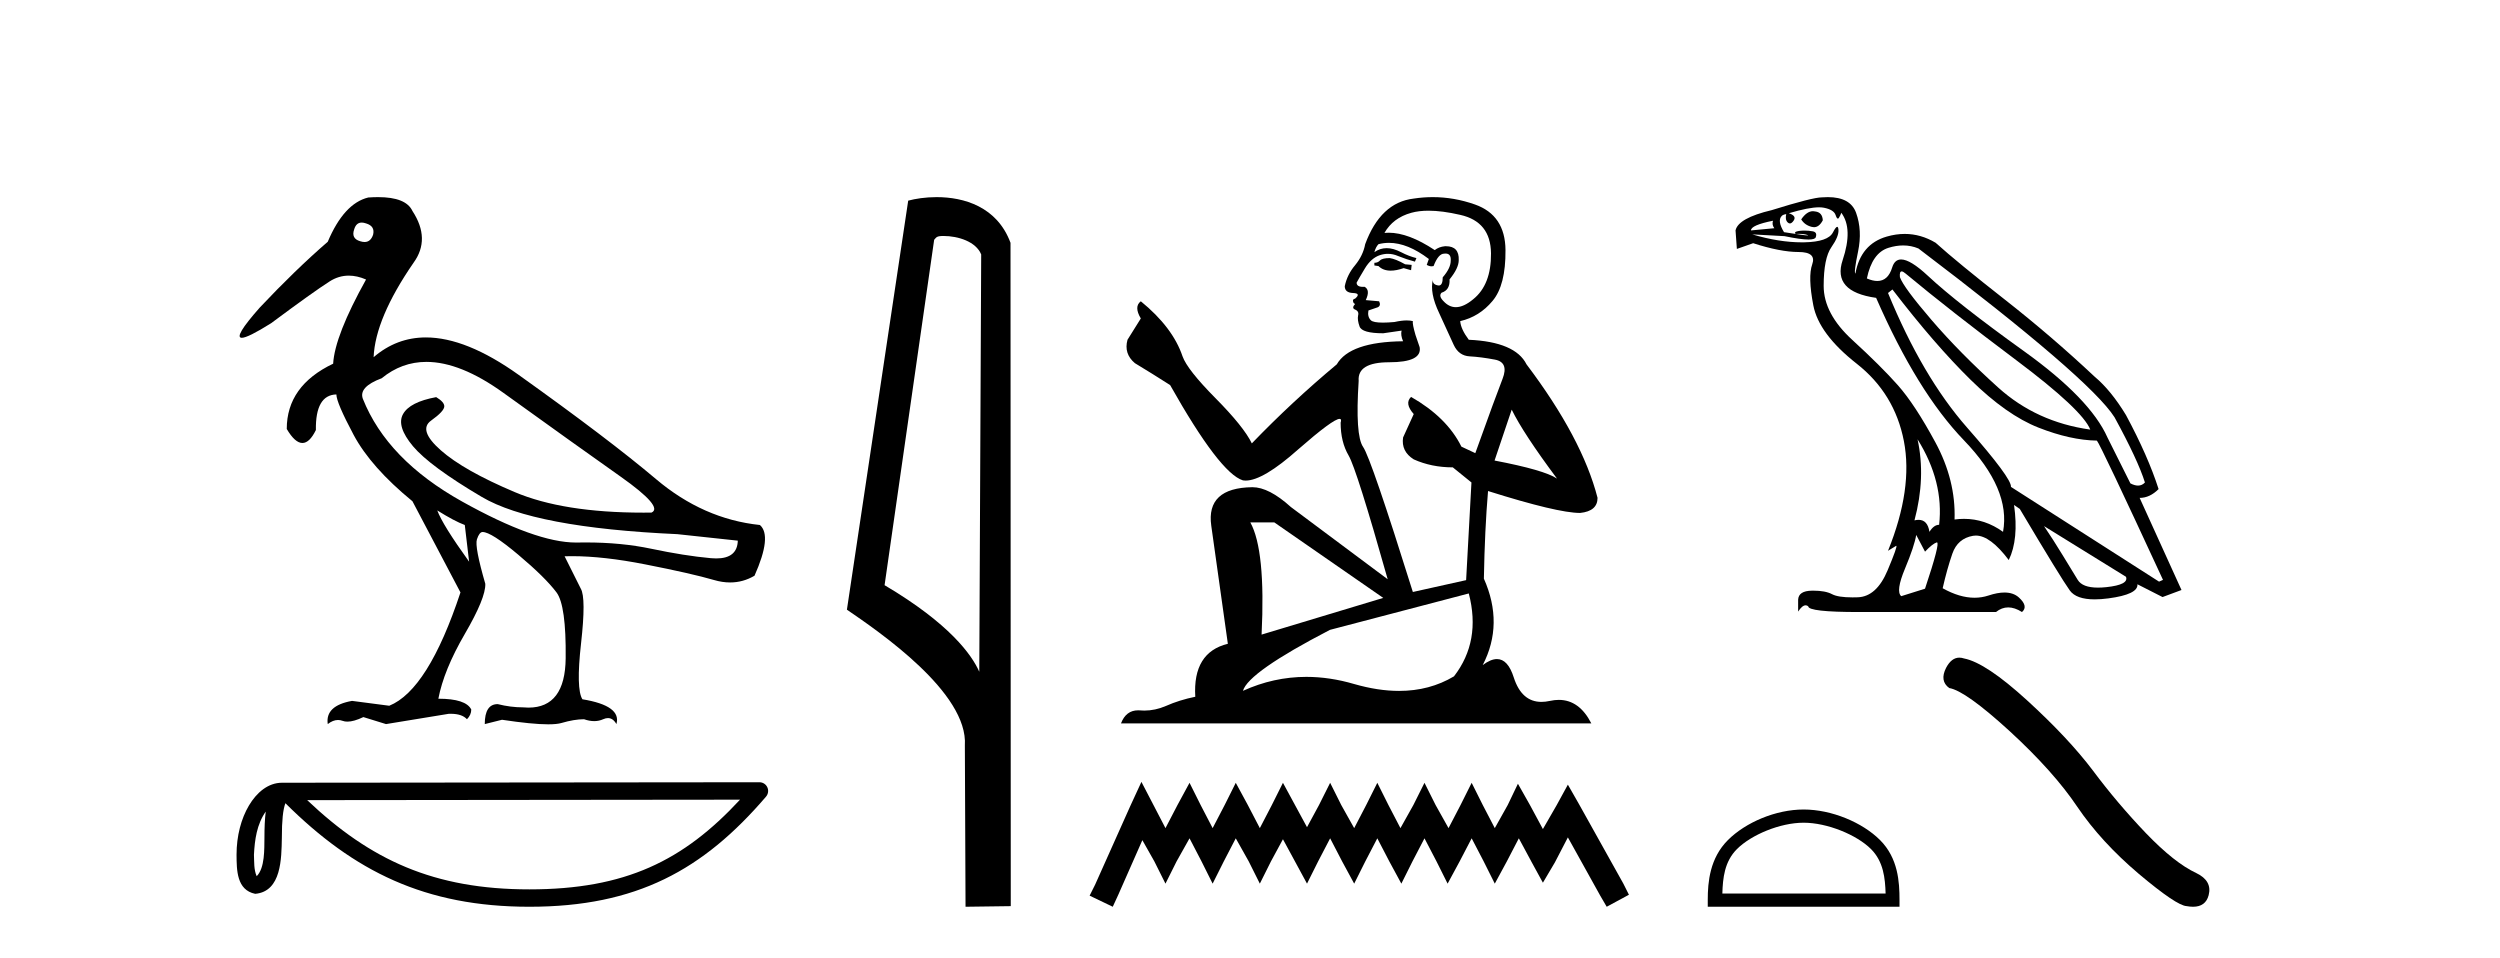 <?xml version='1.0' encoding='UTF-8' standalone='yes'?><svg xmlns='http://www.w3.org/2000/svg' xmlns:xlink='http://www.w3.org/1999/xlink' width='107.0' height='41.0' ><path d='M 15.481 9.526 C 15.537 9.526 15.599 9.538 15.667 9.562 C 15.929 9.639 16.029 9.8 15.968 10.047 C 15.898 10.254 15.777 10.358 15.604 10.358 C 15.546 10.358 15.483 10.347 15.413 10.324 C 15.152 10.247 15.067 10.077 15.159 9.816 C 15.216 9.622 15.324 9.526 15.481 9.526 ZM 18.251 15.489 C 19.221 15.489 20.319 15.93 21.544 16.812 C 23.661 18.337 25.335 19.533 26.567 20.403 C 27.798 21.273 28.237 21.785 27.883 21.939 C 27.766 21.94 27.651 21.941 27.537 21.941 C 25.25 21.941 23.415 21.648 22.029 21.061 C 20.574 20.446 19.52 19.849 18.866 19.272 C 18.211 18.694 18.073 18.271 18.45 18.002 C 18.827 17.732 19.016 17.528 19.016 17.39 C 19.016 17.267 18.9 17.136 18.669 16.997 C 17.915 17.136 17.442 17.378 17.249 17.725 C 17.057 18.071 17.199 18.529 17.676 19.099 C 18.154 19.668 19.135 20.392 20.621 21.269 C 22.106 22.147 24.896 22.678 28.991 22.862 L 31.578 23.14 C 31.564 23.647 31.256 23.901 30.655 23.901 C 30.582 23.901 30.505 23.898 30.423 23.89 C 29.669 23.821 28.818 23.686 27.871 23.486 C 27.022 23.307 26.09 23.217 25.074 23.217 C 24.957 23.217 24.839 23.218 24.719 23.22 C 24.697 23.221 24.675 23.221 24.653 23.221 C 23.502 23.221 21.877 22.636 19.778 21.465 C 17.638 20.272 16.222 18.806 15.529 17.066 C 15.406 16.728 15.675 16.435 16.337 16.189 C 16.907 15.722 17.545 15.489 18.251 15.489 ZM 18.715 21.846 C 19.208 22.154 19.601 22.362 19.893 22.47 L 20.078 24.04 C 19.324 22.993 18.869 22.262 18.715 21.846 ZM 16.183 8.437 C 16.05 8.437 15.909 8.442 15.76 8.453 C 15.067 8.623 14.49 9.254 14.028 10.347 C 13.104 11.147 12.134 12.086 11.118 13.164 C 10.355 14.027 10.099 14.458 10.349 14.458 C 10.522 14.458 10.941 14.25 11.603 13.834 C 12.804 12.941 13.639 12.344 14.109 12.044 C 14.367 11.879 14.64 11.797 14.928 11.797 C 15.164 11.797 15.411 11.852 15.667 11.963 C 14.775 13.564 14.305 14.765 14.259 15.566 C 12.935 16.197 12.273 17.128 12.273 18.36 C 12.508 18.76 12.732 18.96 12.943 18.96 C 13.147 18.96 13.339 18.775 13.52 18.406 C 13.504 17.405 13.797 16.897 14.397 16.882 C 14.397 17.113 14.644 17.69 15.136 18.614 C 15.629 19.537 16.468 20.484 17.653 21.454 L 19.708 25.356 C 18.785 28.143 17.769 29.759 16.66 30.206 L 15.067 29.998 C 14.297 30.136 13.951 30.467 14.028 30.991 C 14.176 30.874 14.322 30.816 14.467 30.816 C 14.533 30.816 14.598 30.828 14.663 30.852 C 14.724 30.875 14.793 30.886 14.869 30.886 C 15.053 30.886 15.28 30.821 15.552 30.691 L 16.522 30.991 L 19.2 30.552 C 19.231 30.551 19.261 30.55 19.291 30.55 C 19.613 30.55 19.844 30.628 19.986 30.783 C 20.109 30.66 20.17 30.521 20.17 30.367 C 20.016 30.059 19.547 29.905 18.762 29.905 C 18.916 29.09 19.293 28.166 19.893 27.134 C 20.494 26.103 20.786 25.387 20.771 24.987 C 20.463 23.925 20.343 23.29 20.413 23.082 C 20.482 22.874 20.563 22.77 20.655 22.77 C 20.901 22.77 21.41 23.093 22.179 23.74 C 22.949 24.387 23.495 24.925 23.819 25.356 C 24.096 25.726 24.227 26.665 24.211 28.174 C 24.197 29.582 23.666 30.286 22.619 30.286 C 22.545 30.286 22.467 30.282 22.387 30.275 C 22.033 30.275 21.671 30.229 21.302 30.136 C 20.932 30.136 20.748 30.421 20.748 30.991 L 21.486 30.806 C 22.347 30.936 23.006 31.001 23.463 31.001 C 23.709 31.001 23.897 30.982 24.027 30.945 C 24.396 30.837 24.719 30.783 24.996 30.783 C 25.15 30.837 25.296 30.864 25.432 30.864 C 25.569 30.864 25.697 30.837 25.816 30.783 C 25.889 30.75 25.957 30.734 26.02 30.734 C 26.165 30.734 26.286 30.819 26.382 30.991 C 26.536 30.467 26.051 30.113 24.927 29.929 C 24.742 29.636 24.723 28.839 24.869 27.539 C 25.016 26.238 25.012 25.456 24.858 25.195 L 24.165 23.809 C 24.267 23.806 24.371 23.804 24.477 23.804 C 25.379 23.804 26.426 23.921 27.617 24.156 C 28.949 24.417 29.93 24.641 30.561 24.825 C 30.798 24.895 31.027 24.929 31.249 24.929 C 31.618 24.929 31.966 24.833 32.293 24.641 C 32.801 23.501 32.878 22.778 32.524 22.47 C 30.908 22.301 29.426 21.646 28.079 20.507 C 26.732 19.368 24.769 17.879 22.191 16.039 C 20.699 14.974 19.378 14.442 18.228 14.442 C 17.392 14.442 16.646 14.724 15.991 15.288 C 16.037 14.18 16.606 12.833 17.699 11.247 C 18.192 10.57 18.177 9.831 17.653 9.031 C 17.469 8.635 16.978 8.437 16.183 8.437 Z' style='fill:#000000;stroke:none' /><path d='M 11.374 34.735 C 11.334 35.049 11.318 35.419 11.318 35.871 C 11.31 36.329 11.342 37.147 10.986 37.502 C 10.86 37.217 10.883 36.888 10.869 36.584 C 10.901 35.942 10.993 35.275 11.374 34.735 ZM 31.673 34.226 C 29.25 36.842 26.765 38.065 22.658 38.065 C 18.568 38.065 15.855 36.811 13.148 34.246 L 31.673 34.226 ZM 32.504 33.48 C 32.504 33.48 32.504 33.48 32.504 33.48 L 12.071 33.501 C 11.476 33.501 10.986 33.918 10.654 34.477 C 10.323 35.036 10.124 35.772 10.124 36.584 C 10.129 37.245 10.129 38.093 10.923 38.256 C 12.051 38.157 12.045 36.731 12.063 35.871 C 12.063 35.098 12.113 34.657 12.214 34.377 C 15.152 37.298 18.198 38.809 22.658 38.809 C 27.24 38.809 30.096 37.236 32.787 34.095 C 32.881 33.984 32.903 33.829 32.842 33.697 C 32.782 33.564 32.649 33.48 32.504 33.48 Z' style='fill:#000000;stroke:none' /><path d='M 40.383 10.1 C 41.007 10.1 41.772 10.34 41.995 10.89 L 41.913 28.751 L 41.913 28.751 C 41.596 28.034 40.655 26.699 37.86 25.046 L 39.982 10.263 C 40.081 10.157 40.079 10.1 40.383 10.1 ZM 41.913 28.751 L 41.913 28.751 C 41.913 28.751 41.913 28.751 41.913 28.751 L 41.913 28.751 L 41.913 28.751 ZM 40.086 8.437 C 39.608 8.437 39.176 8.505 38.871 8.588 L 36.248 26.094 C 37.635 27.044 41.448 29.648 41.296 31.91 L 41.325 38.809 L 43.261 38.783 L 43.25 10.393 C 42.674 8.837 41.243 8.437 40.086 8.437 Z' style='fill:#000000;stroke:none' /><path d='M 59.482 11.046 Q 59.165 11.046 59.064 11.147 Q 58.975 11.248 58.823 11.248 L 58.823 11.362 L 59 11.388 Q 59.197 11.584 59.523 11.584 Q 59.764 11.584 60.077 11.476 L 60.394 11.565 L 60.419 11.337 L 60.14 11.312 Q 59.735 11.084 59.482 11.046 ZM 61.141 9.018 Q 61.726 9.018 62.497 9.196 Q 63.802 9.487 63.815 10.843 Q 63.827 12.186 63.054 12.807 Q 62.646 13.147 62.31 13.147 Q 62.022 13.147 61.787 12.895 Q 61.559 12.667 61.699 12.528 Q 62.066 12.414 62.041 11.958 Q 62.434 11.476 62.434 11.134 Q 62.458 10.538 61.886 10.538 Q 61.862 10.538 61.838 10.539 Q 61.585 10.564 61.407 10.704 Q 60.286 9.96 59.434 9.96 Q 59.342 9.96 59.254 9.969 L 59.254 9.969 Q 59.621 9.323 60.406 9.107 Q 60.727 9.018 61.141 9.018 ZM 64.701 17.532 Q 65.195 18.546 66.64 20.484 Q 66.095 20.117 63.967 19.711 L 64.701 17.532 ZM 59.448 10.394 Q 60.247 10.394 61.154 11.084 L 61.065 11.337 Q 61.172 11.399 61.272 11.399 Q 61.315 11.399 61.357 11.388 Q 61.559 10.856 61.813 10.856 Q 61.843 10.852 61.87 10.852 Q 62.114 10.852 62.091 11.16 Q 62.091 11.476 61.749 11.869 Q 61.749 12.22 61.579 12.22 Q 61.552 12.22 61.521 12.211 Q 61.293 12.161 61.331 11.958 L 61.331 11.958 Q 61.179 12.528 61.597 13.402 Q 62.003 14.289 62.218 14.758 Q 62.434 15.227 62.902 15.252 Q 63.371 15.277 63.979 15.391 Q 64.587 15.505 64.309 16.215 Q 64.03 16.924 63.143 19.395 L 62.548 19.116 Q 61.927 17.862 60.394 16.988 L 60.394 16.988 Q 60.102 17.266 60.508 17.722 L 60.052 18.723 Q 59.963 19.319 60.508 19.661 Q 61.268 20.003 62.18 20.003 L 62.978 20.649 L 62.75 24.83 L 60.47 25.337 Q 58.683 19.623 58.341 19.129 Q 57.999 18.635 58.151 16.303 Q 58.088 15.505 59.456 15.505 Q 60.875 15.505 60.761 14.859 L 60.584 14.34 Q 60.444 13.858 60.47 13.744 Q 60.358 13.714 60.21 13.714 Q 59.988 13.714 59.684 13.782 Q 59.397 13.808 59.189 13.808 Q 58.772 13.808 58.671 13.706 Q 58.519 13.554 58.569 13.288 L 58.975 13.149 Q 59.114 13.073 59.026 12.895 L 58.455 12.845 Q 58.658 12.414 58.405 12.275 Q 58.367 12.277 58.333 12.277 Q 58.063 12.277 58.063 12.097 Q 58.151 11.933 58.417 11.489 Q 58.683 11.046 59.064 10.919 Q 59.234 10.864 59.403 10.864 Q 59.622 10.864 59.836 10.957 Q 60.216 11.109 60.559 11.198 L 60.622 11.046 Q 60.305 10.97 59.963 10.792 Q 59.634 10.621 59.349 10.621 Q 59.064 10.621 58.823 10.792 Q 58.886 10.564 59 10.45 Q 59.22 10.394 59.448 10.394 ZM 54.541 22.359 L 59.203 25.59 L 53.996 27.161 Q 54.173 23.55 53.514 22.359 ZM 62.864 25.4 Q 63.396 27.44 62.231 28.947 Q 61.187 29.571 59.88 29.571 Q 58.983 29.571 57.961 29.277 Q 56.915 28.97 55.912 28.97 Q 54.512 28.97 53.198 29.568 Q 53.426 28.77 56.922 26.958 L 62.864 25.4 ZM 61.323 8.437 Q 60.917 8.437 60.508 8.499 Q 59.089 8.664 58.43 10.45 Q 58.341 10.932 57.999 11.35 Q 57.657 11.755 57.556 12.249 Q 57.556 12.528 57.911 12.541 Q 58.265 12.553 57.999 12.781 Q 57.885 12.807 57.911 12.895 Q 57.923 12.984 57.999 13.009 Q 57.835 13.187 57.999 13.25 Q 58.177 13.326 58.126 13.504 Q 58.088 13.694 58.189 13.972 Q 58.291 14.264 59.203 14.264 L 59.988 14.15 L 59.988 14.15 Q 59.938 14.34 60.052 14.606 Q 57.771 14.631 57.214 15.594 Q 55.301 17.19 53.578 18.977 Q 53.236 18.267 52.019 17.038 Q 50.816 15.822 50.613 15.252 Q 50.195 14.01 48.827 12.895 Q 48.523 13.123 48.827 13.63 L 48.257 14.542 Q 48.092 15.138 48.573 15.543 Q 49.308 15.987 50.081 16.481 Q 52.209 20.256 53.198 20.56 Q 53.252 20.569 53.312 20.569 Q 54.064 20.569 55.567 19.23 Q 57.056 17.928 57.334 17.928 Q 57.431 17.928 57.379 18.09 Q 57.379 18.913 57.721 19.496 Q 58.063 20.079 59.393 24.792 L 55.25 21.701 Q 54.313 20.852 53.603 20.852 Q 51.614 20.877 51.842 22.499 L 52.552 27.554 Q 51.044 27.921 51.158 29.821 Q 50.474 29.961 49.904 30.214 Q 49.443 30.413 48.974 30.413 Q 48.875 30.413 48.776 30.404 Q 48.742 30.402 48.709 30.402 Q 48.192 30.402 47.978 30.962 L 68.109 30.962 Q 67.596 29.955 66.717 29.955 Q 66.534 29.955 66.336 29.999 Q 66.144 30.041 65.973 30.041 Q 65.127 30.041 64.79 28.998 Q 64.54 28.208 64.07 28.208 Q 63.801 28.208 63.46 28.466 Q 64.372 26.705 63.51 24.766 Q 63.548 22.663 63.688 21.016 Q 66.665 21.954 67.628 21.954 Q 68.375 21.878 68.375 21.308 Q 67.717 18.749 65.335 15.594 Q 64.853 14.631 62.864 14.542 Q 62.522 14.086 62.497 13.744 Q 63.32 13.554 63.878 12.883 Q 64.448 12.211 64.435 10.704 Q 64.423 9.209 63.13 8.753 Q 62.236 8.437 61.323 8.437 Z' style='fill:#000000;stroke:none' /><path d='M 48.853 33.464 L 48.378 34.494 L 46.873 37.859 L 46.636 38.334 L 47.626 38.809 L 47.863 38.295 L 48.893 35.959 L 49.407 36.869 L 49.882 37.82 L 50.357 36.869 L 50.912 35.88 L 51.426 36.869 L 51.901 37.82 L 52.377 36.869 L 52.891 35.88 L 53.446 36.869 L 53.921 37.82 L 54.396 36.869 L 54.91 35.919 L 55.425 36.869 L 55.94 37.82 L 56.415 36.869 L 56.93 35.88 L 57.444 36.869 L 57.959 37.82 L 58.434 36.869 L 58.949 35.88 L 59.463 36.869 L 59.978 37.82 L 60.453 36.869 L 60.968 35.88 L 61.483 36.869 L 61.958 37.82 L 62.472 36.869 L 62.987 35.88 L 63.502 36.869 L 63.977 37.82 L 64.492 36.869 L 65.006 35.88 L 65.56 36.909 L 66.036 37.78 L 66.55 36.909 L 67.105 35.84 L 68.49 38.334 L 68.767 38.809 L 69.718 38.295 L 69.48 37.82 L 67.58 34.415 L 67.105 33.583 L 66.629 34.454 L 66.036 35.484 L 65.481 34.454 L 64.967 33.544 L 64.531 34.454 L 63.977 35.444 L 63.462 34.454 L 62.987 33.504 L 62.512 34.454 L 61.997 35.444 L 61.443 34.454 L 60.968 33.504 L 60.493 34.454 L 59.939 35.444 L 59.424 34.454 L 58.949 33.504 L 58.474 34.454 L 57.959 35.444 L 57.405 34.454 L 56.93 33.504 L 56.454 34.454 L 55.94 35.404 L 55.425 34.454 L 54.91 33.504 L 54.435 34.454 L 53.921 35.444 L 53.406 34.454 L 52.891 33.504 L 52.416 34.454 L 51.901 35.444 L 51.387 34.454 L 50.912 33.504 L 50.397 34.454 L 49.882 35.444 L 49.368 34.454 L 48.853 33.464 Z' style='fill:#000000;stroke:none' /><path d='M 77.597 9.039 Q 77.331 9.039 77.092 9.39 Q 77.242 9.636 77.544 9.711 Q 77.593 9.724 77.64 9.724 Q 77.86 9.724 78.016 9.428 Q 77.997 9.089 77.695 9.051 Q 77.646 9.039 77.597 9.039 ZM 75.884 9.447 Q 75.828 9.617 75.941 9.768 L 74.941 9.862 Q 74.941 9.636 75.884 9.447 ZM 81.392 11.616 Q 81.453 11.616 81.562 11.71 Q 83.467 13.295 86.296 15.416 Q 89.125 17.538 89.464 18.387 Q 87.163 18.066 85.522 16.586 Q 83.881 15.105 82.674 13.7 Q 81.467 12.295 81.316 11.861 Q 81.293 11.616 81.392 11.616 ZM 81.456 10.505 Q 81.798 10.505 82.109 10.635 Q 89.445 16.199 90.502 17.859 Q 91.501 19.688 91.803 20.65 Q 91.68 20.783 91.508 20.783 Q 91.362 20.783 91.181 20.688 L 90.2 18.726 Q 89.464 17.067 86.626 15.03 Q 83.787 12.993 82.514 11.805 Q 81.764 11.105 81.368 11.105 Q 81.091 11.105 80.986 11.446 Q 80.809 12.026 80.35 12.026 Q 80.152 12.026 79.902 11.918 Q 80.128 10.824 80.826 10.607 Q 81.154 10.505 81.456 10.505 ZM 82.071 18.802 L 82.071 18.802 Q 83.202 20.613 82.995 22.461 Q 82.769 22.461 82.58 22.763 Q 82.502 22.249 82.116 22.249 Q 82.035 22.249 81.939 22.272 Q 82.429 20.443 82.071 18.802 ZM 77.857 8.873 Q 77.974 8.873 78.063 8.891 Q 78.487 8.975 78.563 9.202 Q 78.614 9.357 78.662 9.357 Q 78.683 9.357 78.704 9.324 Q 78.77 9.221 78.808 9.107 Q 79.317 9.786 78.865 11.135 Q 78.412 12.484 80.298 12.748 Q 82.052 16.765 84.061 18.849 Q 86.069 20.933 85.73 22.763 Q 84.958 22.207 84.06 22.207 Q 83.861 22.207 83.655 22.235 Q 83.712 20.556 82.835 18.934 Q 81.958 17.312 81.232 16.491 Q 80.505 15.671 79.279 14.549 Q 78.053 13.427 78.053 12.238 Q 78.053 11.05 78.384 10.579 Q 78.714 10.107 78.685 9.824 Q 78.674 9.708 78.632 9.708 Q 78.572 9.708 78.45 9.947 Q 78.242 10.352 77.224 10.371 Q 77.173 10.372 77.121 10.372 Q 76.145 10.372 74.998 10.032 L 74.998 10.032 L 76.375 10.107 Q 77.069 10.252 77.404 10.252 Q 77.68 10.252 77.714 10.154 Q 77.789 9.937 77.582 9.9 Q 77.416 9.869 77.238 9.869 Q 77.193 9.869 77.148 9.871 Q 76.922 9.881 76.828 9.937 L 76.846 10.013 Q 76.922 10.009 76.989 10.009 Q 77.226 10.009 77.365 10.06 Q 77.412 10.077 77.366 10.077 Q 77.236 10.077 76.356 9.937 Q 76.054 9.447 76.262 9.239 Q 76.318 9.183 76.45 9.164 L 76.45 9.164 Q 76.394 9.409 76.516 9.522 Q 76.561 9.564 76.607 9.564 Q 76.687 9.564 76.771 9.437 Q 76.903 9.239 76.563 9.126 Q 77.414 8.873 77.857 8.873 ZM 80.996 12.389 Q 82.806 14.747 84.344 16.256 Q 85.881 17.765 87.248 18.302 Q 88.616 18.84 89.747 18.858 Q 89.898 19.028 92.576 24.819 L 92.407 24.894 L 86.069 20.839 Q 86.107 20.481 84.193 18.302 Q 82.278 16.124 80.807 12.54 L 80.996 12.389 ZM 87.484 22.517 L 90.992 24.686 Q 91.124 25.026 90.153 25.13 Q 89.958 25.15 89.793 25.15 Q 89.13 25.15 88.927 24.819 Q 88.672 24.404 88.276 23.753 Q 87.88 23.102 87.484 22.517 ZM 82.014 22.895 L 82.391 23.611 Q 82.712 23.272 82.891 23.215 Q 82.896 23.214 82.9 23.214 Q 83.052 23.214 82.391 25.196 L 81.373 25.516 Q 81.128 25.309 81.533 24.338 Q 81.939 23.366 82.014 22.895 ZM 78.231 8.437 Q 78.11 8.437 77.978 8.447 Q 77.582 8.447 75.828 8.994 Q 74.394 9.334 74.281 9.862 L 74.338 10.654 L 75.036 10.409 Q 76.205 10.786 76.978 10.786 Q 77.752 10.786 77.563 11.314 Q 77.374 11.842 77.61 13.068 Q 77.846 14.294 79.468 15.567 Q 81.09 16.84 81.486 18.877 Q 81.882 20.914 80.807 23.574 L 81.147 23.366 Q 81.154 23.361 81.159 23.361 Q 81.23 23.361 80.788 24.413 Q 80.317 25.535 79.515 25.564 Q 79.395 25.568 79.286 25.568 Q 78.668 25.568 78.412 25.431 Q 78.127 25.28 77.606 25.28 Q 77.576 25.28 77.544 25.281 Q 76.978 25.29 76.96 25.667 L 76.96 26.176 Q 77.135 25.907 77.281 25.907 Q 77.339 25.907 77.393 25.95 Q 77.393 26.195 79.562 26.195 L 85.428 26.195 Q 85.673 25.997 85.951 25.997 Q 86.23 25.997 86.541 26.195 Q 86.824 25.95 86.409 25.573 Q 86.175 25.36 85.792 25.36 Q 85.494 25.36 85.107 25.488 Q 84.818 25.583 84.509 25.583 Q 83.87 25.583 83.146 25.177 Q 83.335 24.347 83.561 23.696 Q 83.787 23.046 84.447 22.932 Q 84.506 22.922 84.567 22.922 Q 85.185 22.922 85.975 23.97 Q 86.409 23.083 86.201 21.612 L 86.201 21.612 L 86.447 21.782 Q 88.219 24.762 88.587 25.271 Q 88.863 25.653 89.653 25.653 Q 89.917 25.653 90.238 25.611 Q 91.52 25.441 91.482 25.007 L 91.482 25.007 L 92.557 25.554 L 93.368 25.252 L 91.577 21.31 Q 92.011 21.31 92.388 20.933 Q 91.935 19.519 90.992 17.765 Q 90.351 16.708 89.653 16.124 Q 87.805 14.388 85.796 12.814 Q 83.787 11.239 82.844 10.39 Q 82.211 10.012 81.522 10.012 Q 81.145 10.012 80.751 10.126 Q 79.638 10.447 79.411 11.71 Q 79.336 11.672 79.525 10.767 Q 79.713 9.862 79.44 9.107 Q 79.197 8.437 78.231 8.437 Z' style='fill:#000000;stroke:none' /><path d='M 77.195 35.212 C 78.205 35.212 79.468 35.73 80.08 36.341 C 80.614 36.876 80.684 37.585 80.704 38.244 L 73.717 38.244 C 73.736 37.585 73.806 36.876 74.341 36.341 C 74.952 35.73 76.186 35.212 77.195 35.212 ZM 77.195 34.647 C 75.998 34.647 74.71 35.2 73.955 35.955 C 73.18 36.729 73.092 37.749 73.092 38.512 L 73.092 38.809 L 81.299 38.809 L 81.299 38.512 C 81.299 37.749 81.241 36.729 80.466 35.955 C 79.711 35.2 78.393 34.647 77.195 34.647 Z' style='fill:#000000;stroke:none' /><path d='M 83.86 28.147 Q 83.522 28.147 83.293 28.583 Q 83.008 29.144 83.427 29.448 Q 84.121 29.563 86.015 31.294 Q 87.898 33.026 88.907 34.529 Q 89.925 36.032 91.543 37.403 Q 93.16 38.763 93.588 38.782 Q 93.736 38.809 93.862 38.809 Q 94.399 38.809 94.53 38.316 Q 94.692 37.698 93.997 37.365 Q 93.074 36.936 91.847 35.661 Q 90.62 34.377 89.583 32.988 Q 88.536 31.599 86.766 29.981 Q 84.996 28.364 84.064 28.183 Q 83.958 28.147 83.86 28.147 Z' style='fill:#000000;stroke:none' /></svg>
